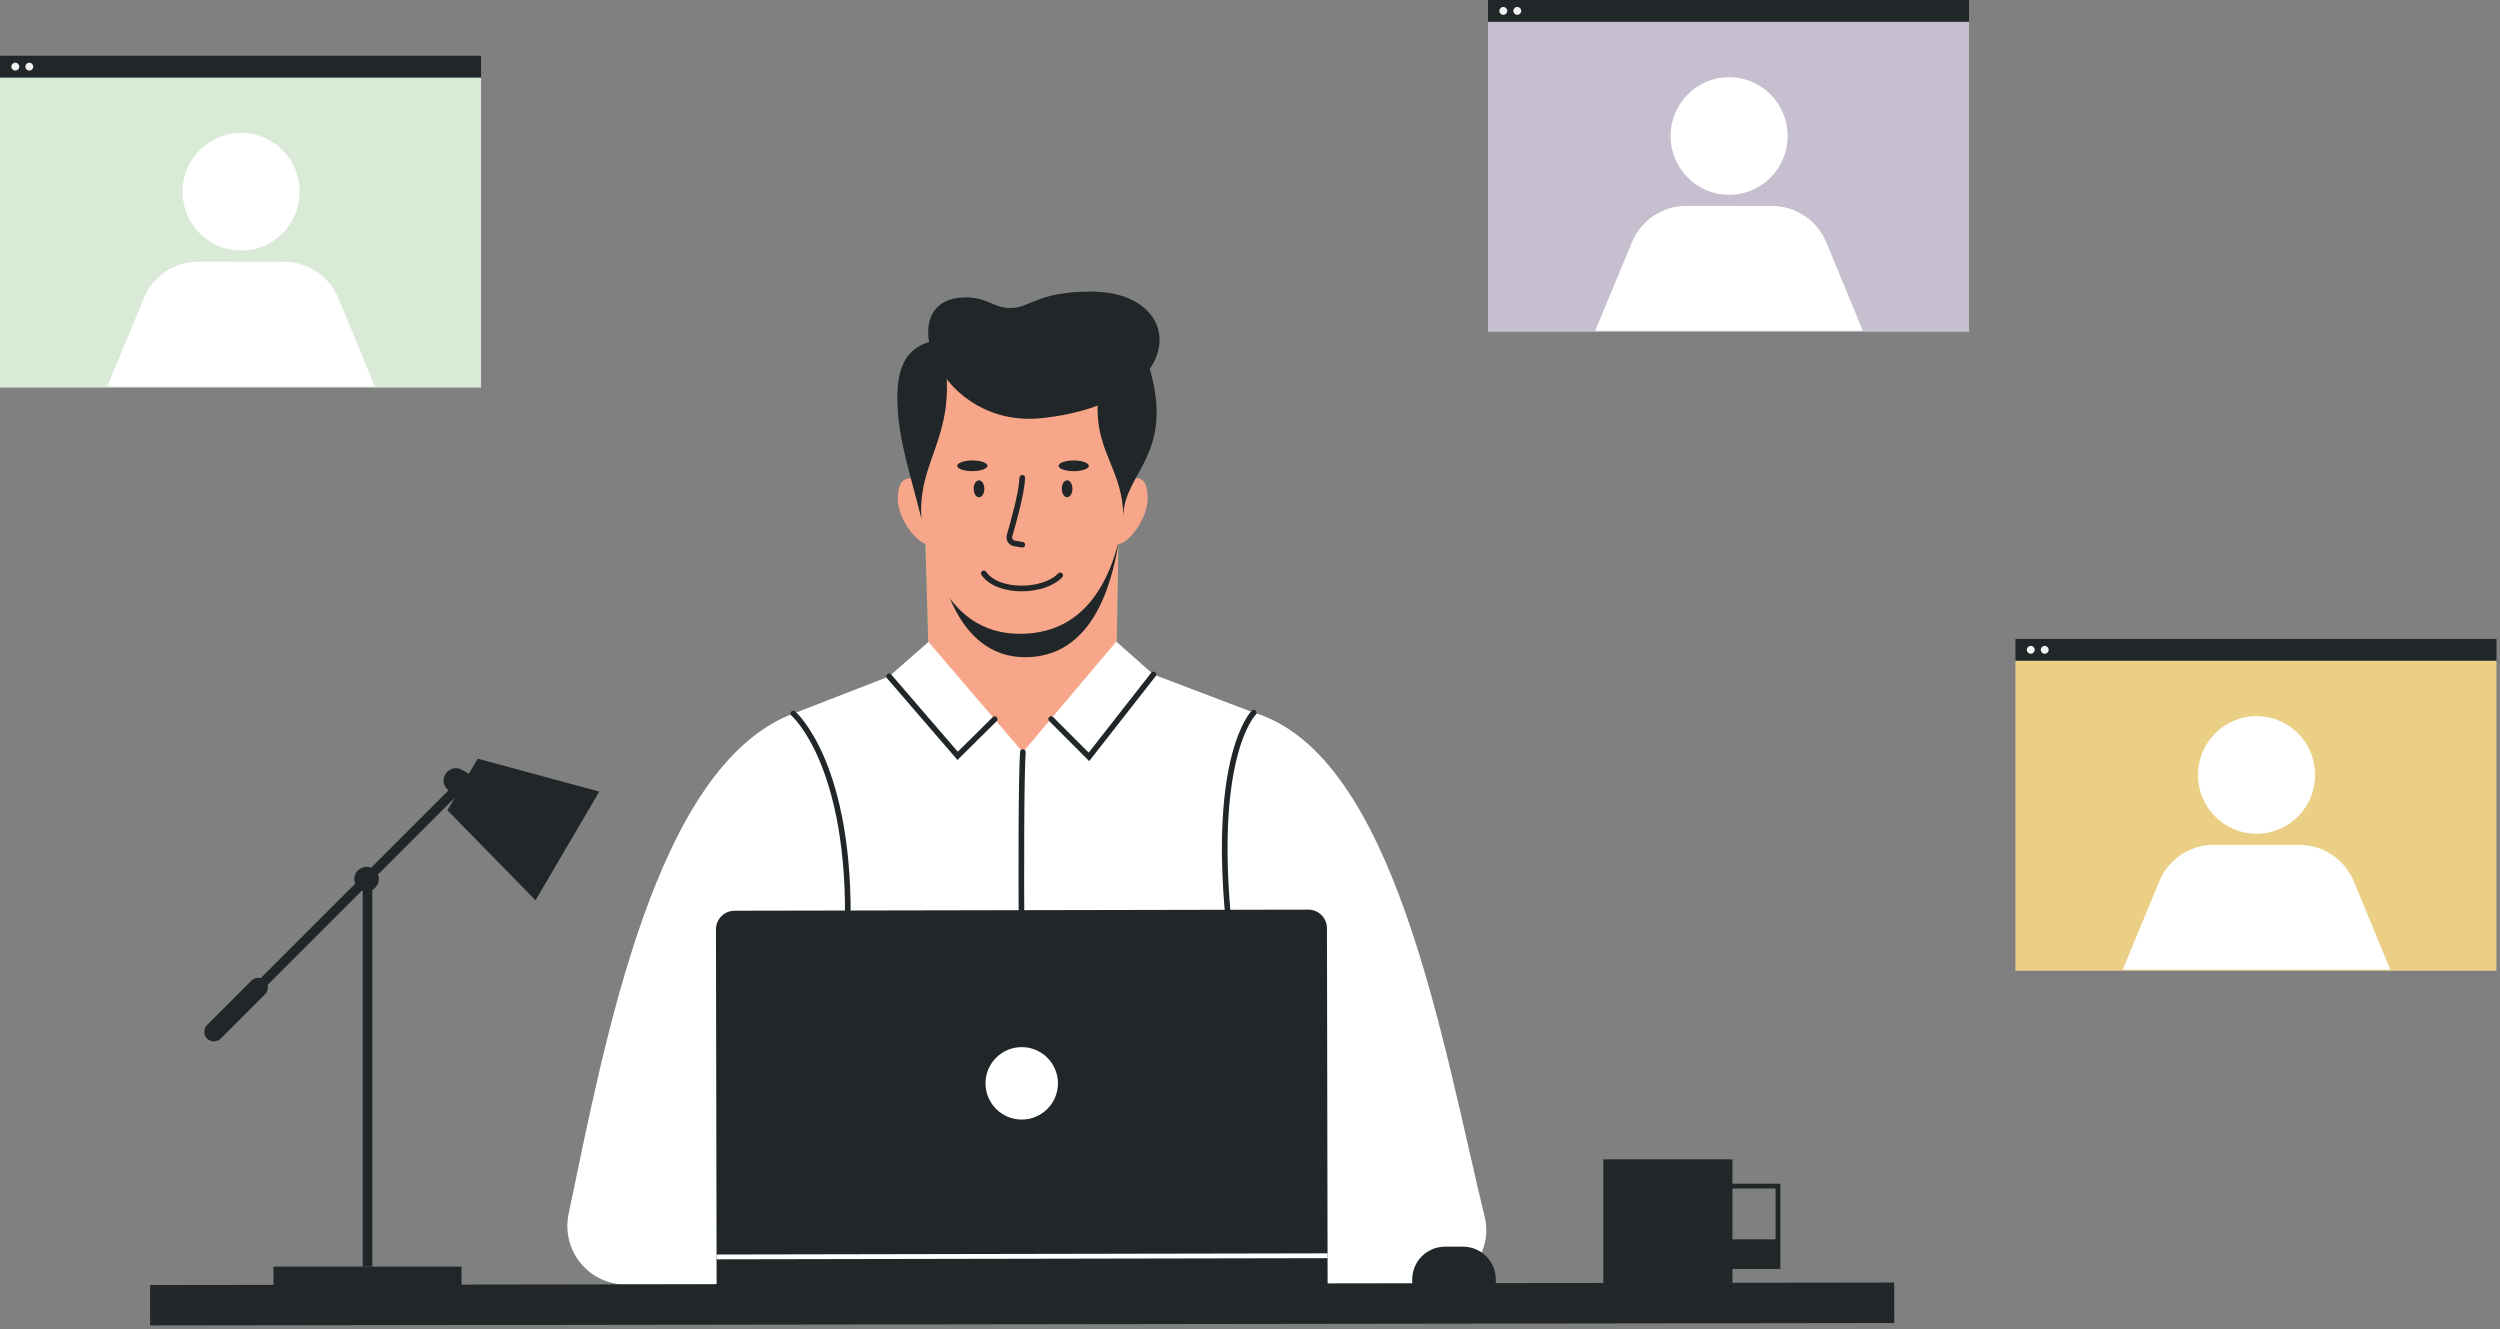 <svg width="583" height="310" viewBox="0 0 583 310" fill="none" xmlns="http://www.w3.org/2000/svg">
<rect x="0" y="0" width="583" height="310" fill="#808080" stroke="none"/>
<g clip-path="url(#clip0_732_13437)">
<path d="M303.883 300.011C299.541 286.088 288.267 232.901 286.494 214.806C282.68 175.698 292.384 166.185 292.384 166.185C325.4 176.091 336.394 243.334 346.233 283.8C346.698 285.722 346.721 287.724 346.3 289.656C345.879 291.589 345.025 293.4 343.802 294.954C342.58 296.509 341.02 297.765 339.241 298.629C337.463 299.493 335.511 299.943 333.534 299.943L303.883 300.011Z" fill="white"/>
<path d="M215.696 122.993L216.695 157.389L260.301 157.311L260.873 122.904L215.696 122.993Z" fill="#4BAC7D"/>
<path d="M215.696 122.993L216.695 157.389L260.301 157.311L260.873 122.904L215.696 122.993Z" fill="#4BAC7D"/>
<path d="M215.696 122.993L216.695 157.389L239.446 178.817L260.301 157.311L260.873 122.904L215.696 122.993Z" fill="#F7A689"/>
<path d="M239.075 153.261C254.489 153.261 259.123 136.916 260.805 126.785L260.873 122.904L217.861 122.971C218.332 132.383 222.629 153.261 239.075 153.261Z" fill="#212629"/>
<path d="M214.618 118.36C214.921 126.707 219.285 147.843 237.886 147.809C256.048 147.809 260.513 129.859 262.017 120.683C263.688 110.406 261.691 77.413 238.233 77.458C211.881 77.514 214.114 104.102 214.618 118.36Z" fill="#F7A689"/>
<path d="M214.663 111.472C211.376 111.472 209.559 111.237 209.357 116.027C209.155 120.817 214.001 127.245 216.952 127.088L214.663 111.472Z" fill="#F7A689"/>
<path d="M262.511 111.382C265.798 111.382 267.414 111.124 267.627 115.87C267.84 120.615 263.241 127.088 260.29 126.965L262.511 111.382Z" fill="#F7A689"/>
<path d="M254.411 68C277.443 68 277.218 93.803 243.136 97.482C219.286 100.197 208.078 71.231 223.605 69.436C230.134 68.819 231.155 71.837 235.687 71.826C240.22 71.814 241.902 68 254.411 68Z" fill="#212629"/>
<path d="M214.865 120.951C212.341 110.597 209.334 102.272 209.256 93.085C209.177 83.897 212.509 80.744 217.737 79.431C217.737 79.431 221.024 76.952 220.441 84.659C222.752 102.149 213.99 107.388 214.865 120.951Z" fill="#212629"/>
<path d="M267.749 84.738C274.413 105.952 262.084 110.058 261.949 120.391C261.848 110.036 255.958 105.661 255.947 95.497C255.936 85.333 267.749 84.738 267.749 84.738Z" fill="#212629"/>
<path d="M292.384 166.185L268.982 157.288L260.322 149.615L238.524 175.417L216.525 149.693L207.325 157.748L185 166.42C185 166.42 179.178 203.598 182.757 237.097C185.651 264.077 185.438 286.526 185.46 302.164L297.163 301.951C297.163 289.185 296.502 268.217 298.498 242.213C301.247 206.627 292.384 166.185 292.384 166.185Z" fill="white"/>
<path d="M207.339 157.726L223.315 176.259L231.964 167.71" stroke="#212629" stroke-width="1.313" stroke-miterlimit="10" stroke-linecap="round"/>
<path d="M268.982 157.288L253.938 176.505L245.132 167.688" stroke="#212629" stroke-width="1.313" stroke-miterlimit="10" stroke-linecap="round"/>
<path d="M238.526 175.373C237.741 189.149 238.526 254.418 238.526 254.418" stroke="#212629" stroke-width="1.313" stroke-miterlimit="10" stroke-linecap="round"/>
<path d="M182.105 299.494C185.471 285.303 197.138 235.627 197.654 217.453C198.776 178.188 185 166.398 185 166.398C152.791 178.525 141.034 242.874 132.598 283.104C132.179 285.1 132.212 287.165 132.696 289.146C133.179 291.127 134.101 292.975 135.392 294.554C136.683 296.132 138.312 297.401 140.158 298.268C142.004 299.135 144.021 299.577 146.06 299.562L182.105 299.494Z" fill="white"/>
<path d="M182.106 299.494C185.472 285.303 197.139 235.627 197.655 217.453C198.777 178.188 185.001 166.398 185.001 166.398" stroke="#212629" stroke-width="1.313" stroke-miterlimit="10" stroke-linecap="round"/>
<path d="M303.884 300.011C300.631 289.566 293.474 257.032 289.3 233.821" stroke="#3D4143" stroke-width="0.516" stroke-miterlimit="10" stroke-linecap="round"/>
<path d="M303.883 300.011C299.541 286.088 288.267 232.901 286.494 214.806C282.68 175.698 292.384 166.185 292.384 166.185" stroke="#212629" stroke-width="1.313" stroke-miterlimit="10" stroke-linecap="round"/>
<path d="M309.605 302.849L309.448 216.466C309.447 215.895 309.333 215.329 309.112 214.801C308.892 214.274 308.57 213.795 308.165 213.392C307.76 212.989 307.279 212.669 306.751 212.452C306.222 212.234 305.656 212.123 305.084 212.125L171.303 212.383C170.731 212.384 170.166 212.498 169.638 212.718C169.111 212.939 168.632 213.26 168.228 213.666C167.825 214.071 167.506 214.552 167.288 215.08C167.071 215.609 166.96 216.175 166.961 216.747L167.118 302.142L309.605 302.849Z" fill="#212629"/>
<path d="M238.268 261.082C242.933 261.082 246.715 257.3 246.715 252.635C246.715 247.969 242.933 244.187 238.268 244.187C233.602 244.187 229.82 247.969 229.82 252.635C229.82 257.3 233.602 261.082 238.268 261.082Z" fill="white"/>
<path d="M167.106 293.111L309.593 292.842" stroke="white" stroke-width="1.122" stroke-miterlimit="10"/>
<path d="M35.013 309.094L441.741 308.526L441.728 299.091L35 299.659L35.013 309.094Z" fill="#212629"/>
<path d="M238.402 111.427C238.29 114.793 236.349 121.793 235.43 124.889C235.371 125.084 235.354 125.289 235.38 125.49C235.406 125.692 235.474 125.886 235.58 126.06C235.686 126.233 235.827 126.383 235.994 126.498C236.162 126.613 236.351 126.692 236.551 126.729L238.402 127.032" stroke="#212629" stroke-width="1.313" stroke-miterlimit="10" stroke-linecap="round"/>
<path d="M253.915 108.64C253.916 107.952 252.34 107.392 250.395 107.388C248.449 107.384 246.871 107.939 246.87 108.627C246.868 109.314 248.444 109.875 250.39 109.879C252.335 109.882 253.913 109.328 253.915 108.64Z" fill="#212629"/>
<path d="M250.097 113.986C250.099 112.896 249.544 112.011 248.856 112.01C248.168 112.008 247.609 112.891 247.607 113.982C247.605 115.072 248.161 115.957 248.848 115.958C249.536 115.96 250.095 115.077 250.097 113.986Z" fill="#212629"/>
<path d="M226.756 109.87C228.702 109.866 230.278 109.305 230.277 108.618C230.275 107.93 228.697 107.375 226.752 107.379C224.806 107.383 223.23 107.944 223.231 108.631C223.233 109.319 224.811 109.873 226.756 109.87Z" fill="#212629"/>
<path d="M228.308 115.969C228.996 115.968 229.552 115.083 229.549 113.993C229.547 112.902 228.988 112.019 228.3 112.021C227.613 112.022 227.057 112.907 227.059 113.997C227.061 115.088 227.62 115.971 228.308 115.969Z" fill="#212629"/>
<path d="M229.417 133.718C232.625 138.374 243.294 138.284 247.232 134.178" stroke="#212629" stroke-width="1.313" stroke-miterlimit="10" stroke-linecap="round"/>
<path d="M336.99 290.721H341.174C343.204 290.721 345.15 291.528 346.585 292.962C348.019 294.397 348.825 296.343 348.825 298.372V299.999H329.328V298.372C329.328 297.367 329.526 296.371 329.911 295.442C330.296 294.513 330.861 293.669 331.573 292.958C332.284 292.248 333.129 291.684 334.059 291.301C334.988 290.917 335.984 290.72 336.99 290.721Z" fill="#212629"/>
<path d="M404.01 270.36H373.899V299.192H404.01V270.36Z" fill="#212629"/>
<path d="M414.622 276.597H395.719V295.366H414.622V276.597Z" stroke="#212629" stroke-width="1.122" stroke-miterlimit="10"/>
<path d="M414.622 289.016H395.719V295.366H414.622V289.016Z" fill="#212629"/>
<path d="M63.773 302.176H107.626V295.366H63.773V302.176Z" fill="#212629"/>
<path d="M85.706 295.366V205.001" stroke="#212629" stroke-width="2.244" stroke-miterlimit="10"/>
<path d="M49.885 240.609L106.786 183.708" stroke="#212629" stroke-width="2.244" stroke-miterlimit="10"/>
<path d="M49.885 240.608L60.218 230.276" stroke="#212629" stroke-width="4.487" stroke-miterlimit="10" stroke-linecap="round"/>
<path d="M104.339 188.947L124.88 209.948L139.745 184.605L111.407 176.921L104.339 188.947Z" fill="#212629"/>
<path d="M109.103 186.991L104.864 184.505C104.205 184.118 103.726 183.485 103.533 182.745C103.341 182.005 103.45 181.219 103.837 180.559C104.224 179.9 104.857 179.421 105.597 179.228C106.337 179.035 107.123 179.144 107.782 179.531L112.02 182.018L109.103 186.991Z" fill="#212629"/>
<path d="M85.481 207.861C87.061 207.861 88.342 206.581 88.342 205.001C88.342 203.421 87.061 202.14 85.481 202.14C83.901 202.14 82.621 203.421 82.621 205.001C82.621 206.581 83.901 207.861 85.481 207.861Z" fill="#212629"/>
<path d="M582.18 154.07H470V226.38H582.18V154.07Z" fill="#EBCF85"/>
<path d="M526.229 194.431C533.771 194.431 539.884 188.29 539.884 180.716C539.884 173.141 533.771 167 526.229 167C518.688 167 512.574 173.141 512.574 180.716C512.574 188.29 518.688 194.431 526.229 194.431Z" fill="white"/>
<path d="M516.255 197.002C513.529 197.004 510.864 197.818 508.6 199.343C506.335 200.868 504.572 203.034 503.535 205.567L495 226.144H557.423L548.923 205.567C547.882 203.039 546.117 200.879 543.853 199.359C541.589 197.839 538.927 197.028 536.203 197.029L516.255 197.002Z" fill="white"/>
<path d="M582.18 149H470V154.07H582.18V149Z" fill="#212629"/>
<path d="M473.57 152.46C474.078 152.46 474.49 152.048 474.49 151.54C474.49 151.032 474.078 150.62 473.57 150.62C473.062 150.62 472.65 151.032 472.65 151.54C472.65 152.048 473.062 152.46 473.57 152.46Z" fill="#F2F2F2"/>
<path d="M476.83 152.46C477.338 152.46 477.75 152.048 477.75 151.54C477.75 151.032 477.338 150.62 476.83 150.62C476.322 150.62 475.91 151.032 475.91 151.54C475.91 152.048 476.322 152.46 476.83 152.46Z" fill="#F2F2F2"/>
<path d="M459.18 5.07H347V77.38H459.18V5.07Z" fill="#C6BFCF"/>
<path d="M403.229 45.431C410.771 45.431 416.884 39.29 416.884 31.716C416.884 24.141 410.771 18 403.229 18C395.688 18 389.574 24.141 389.574 31.716C389.574 39.29 395.688 45.431 403.229 45.431Z" fill="white"/>
<path d="M393.255 48.002C390.529 48.004 387.864 48.818 385.6 50.343C383.335 51.868 381.572 54.034 380.535 56.567L372 77.144H434.423L425.923 56.567C424.882 54.039 423.117 51.879 420.853 50.359C418.589 48.839 415.927 48.028 413.203 48.029L393.255 48.002Z" fill="white"/>
<path d="M459.18 0H347V5.07H459.18V0Z" fill="#212629"/>
<path d="M350.57 3.46C351.078 3.46 351.49 3.048 351.49 2.54C351.49 2.032 351.078 1.62 350.57 1.62C350.062 1.62 349.65 2.032 349.65 2.54C349.65 3.048 350.062 3.46 350.57 3.46Z" fill="#F2F2F2"/>
<path d="M353.83 3.46C354.338 3.46 354.75 3.048 354.75 2.54C354.75 2.032 354.338 1.62 353.83 1.62C353.322 1.62 352.91 2.032 352.91 2.54C352.91 3.048 353.322 3.46 353.83 3.46Z" fill="#F2F2F2"/>
<path d="M112.18 18.07H0V90.38H112.18V18.07Z" fill="#D9EAD7"/>
<path d="M56.229 58.431C63.771 58.431 69.884 52.29 69.884 44.716C69.884 37.141 63.771 31 56.229 31C48.688 31 42.574 37.141 42.574 44.716C42.574 52.29 48.688 58.431 56.229 58.431Z" fill="white"/>
<path d="M46.255 61.002C43.529 61.004 40.864 61.818 38.6 63.343C36.335 64.868 34.572 67.034 33.535 69.567L25 90.144H87.423L78.923 69.567C77.882 67.039 76.117 64.879 73.853 63.359C71.589 61.839 68.927 61.028 66.203 61.029L46.255 61.002Z" fill="white"/>
<path d="M112.18 13H0V18.07H112.18V13Z" fill="#212629"/>
<path d="M3.57 16.46C4.078 16.46 4.49 16.048 4.49 15.54C4.49 15.032 4.078 14.62 3.57 14.62C3.062 14.62 2.65 15.032 2.65 15.54C2.65 16.048 3.062 16.46 3.57 16.46Z" fill="#F2F2F2"/>
<path d="M6.83 16.46C7.338 16.46 7.75 16.048 7.75 15.54C7.75 15.032 7.338 14.62 6.83 14.62C6.322 14.62 5.91 15.032 5.91 15.54C5.91 16.048 6.322 16.46 6.83 16.46Z" fill="#F2F2F2"/>
</g>
<defs>
<clipPath id="clip0_732_13437">
<rect width="582.18" height="309.094" fill="white"/>
</clipPath>
</defs>
</svg>
